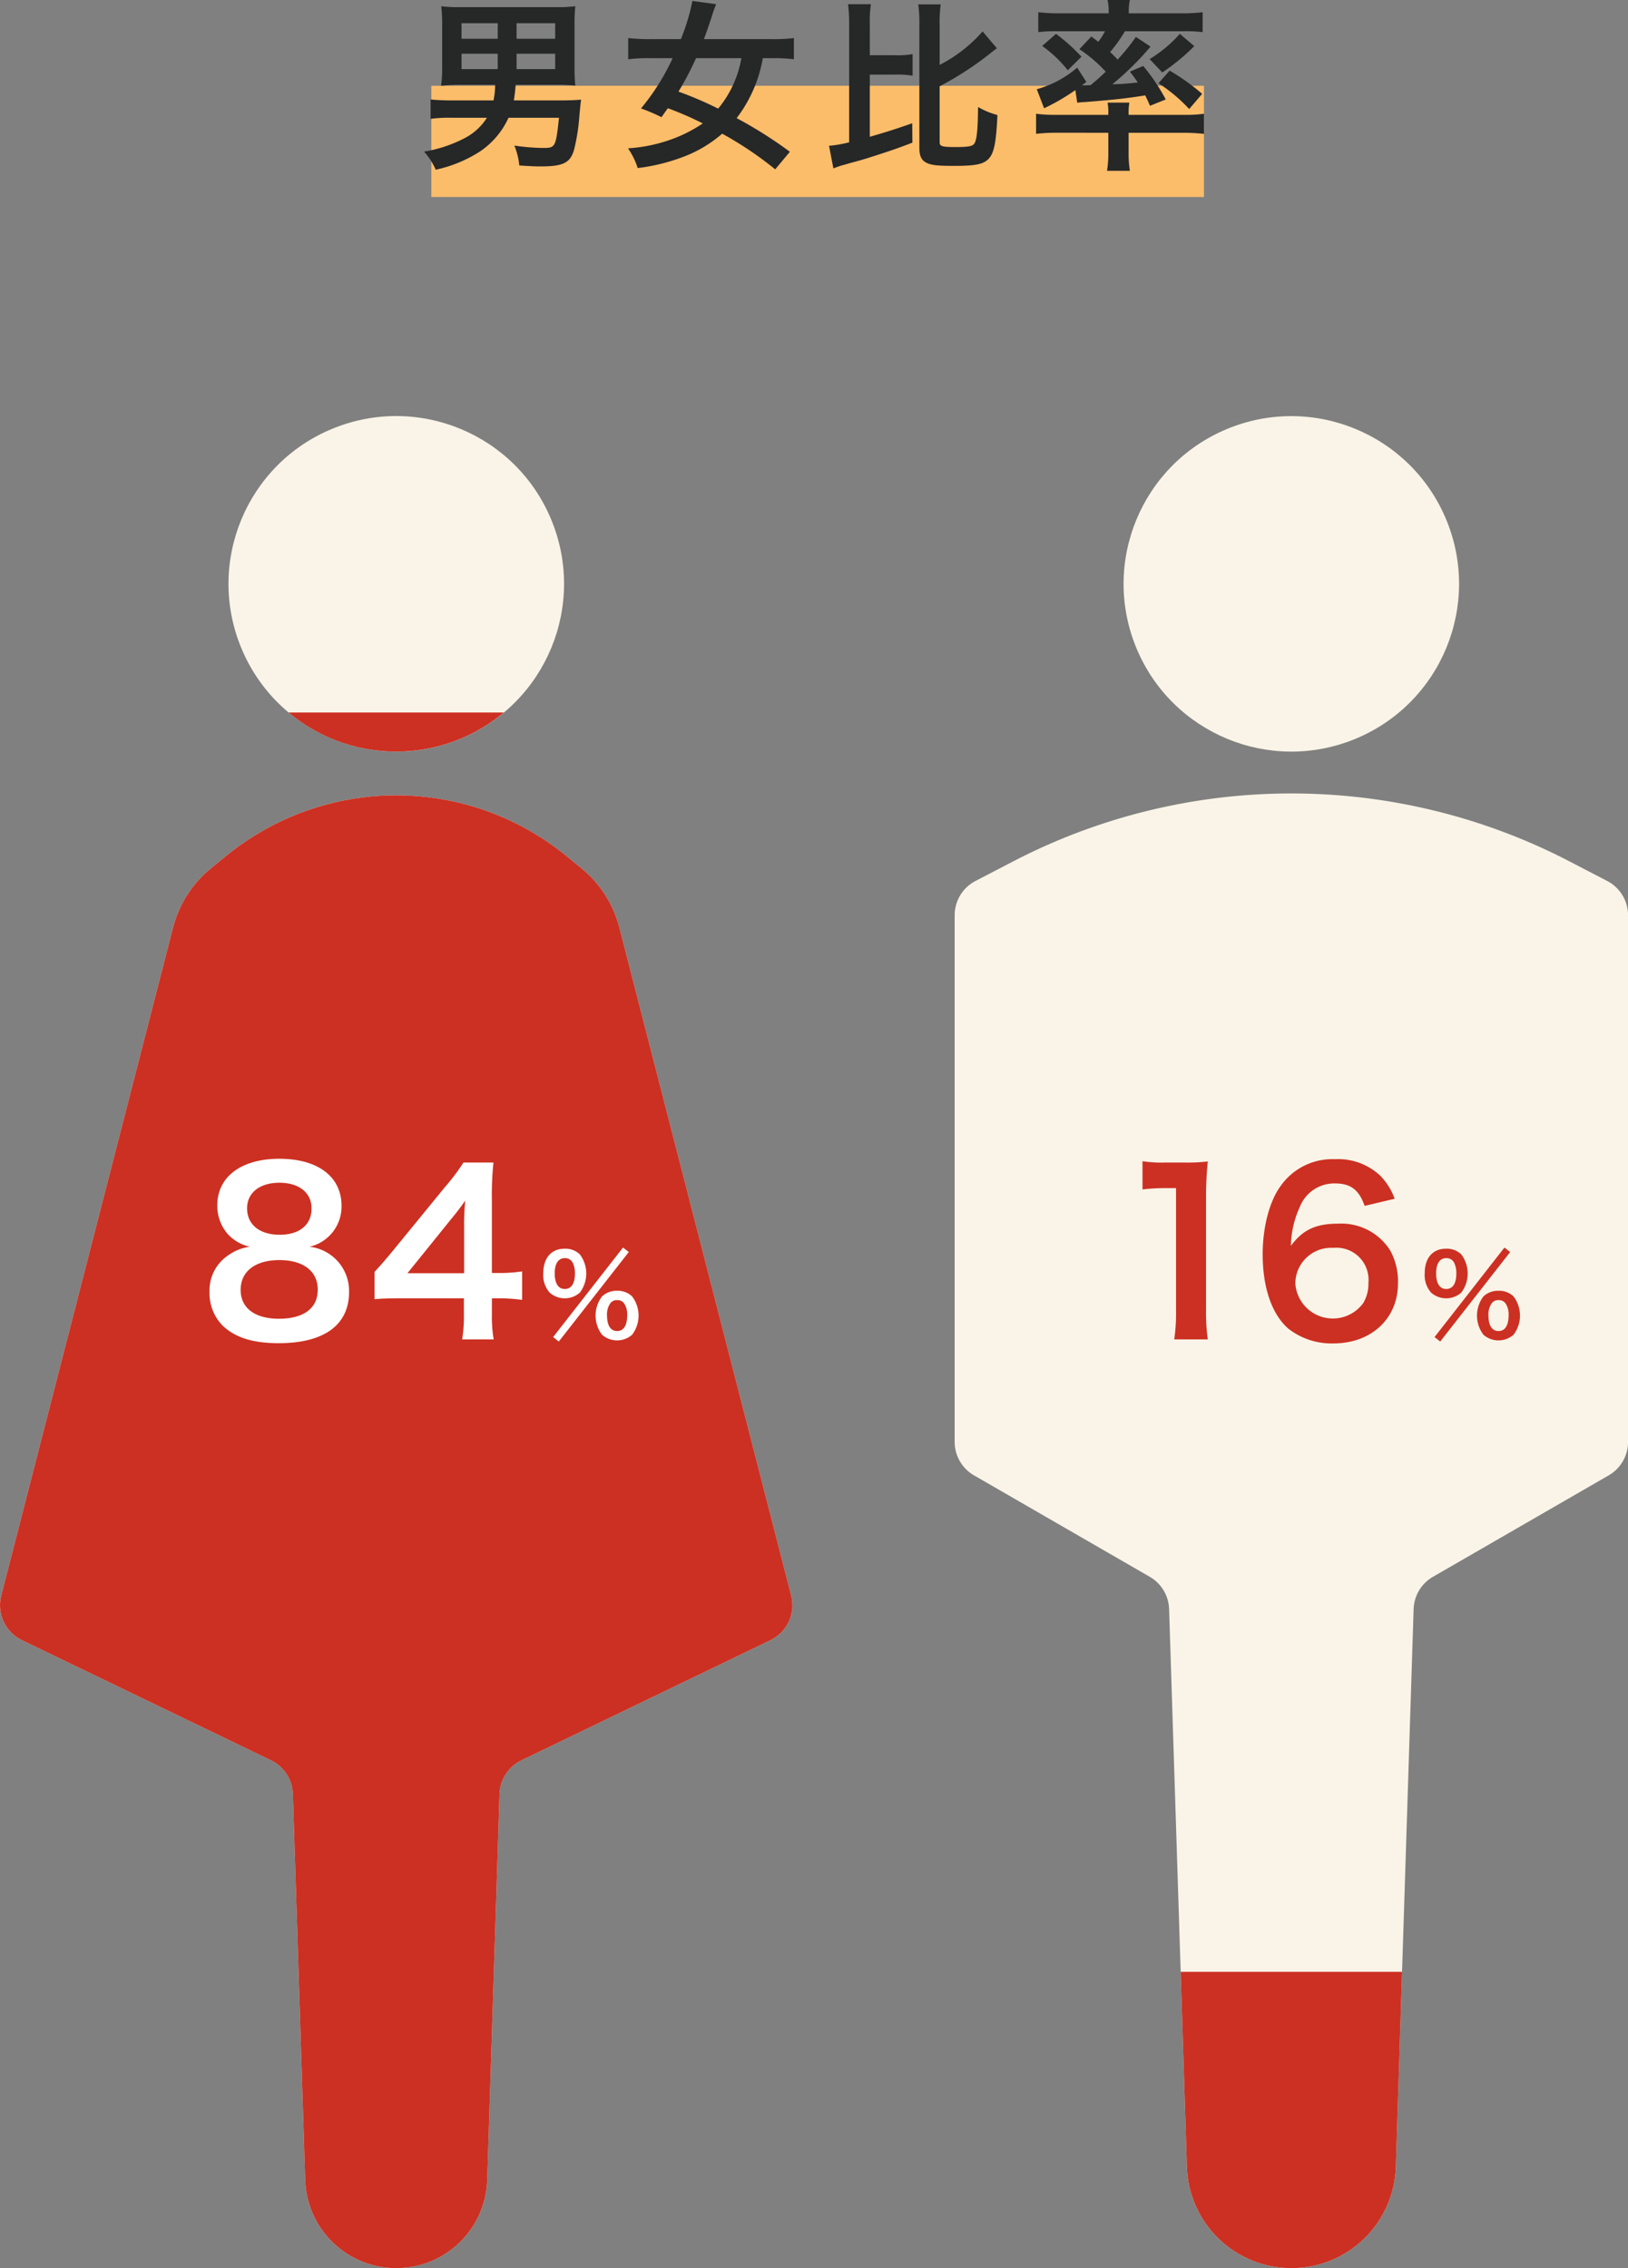 <svg xmlns="http://www.w3.org/2000/svg" xmlns:xlink="http://www.w3.org/1999/xlink" width="204.708" height="285.221" viewBox="0 0 204.708 285.221">
  <rect x="0" y="0" width="204.708" height="285.221" fill="#808080" stroke="none"/>
  <defs>
    <clipPath id="clip-path">
      <path id="パス_845" data-name="パス 845" d="M299.621,198.261a21.088,21.088,0,1,1-21.088-21.088A21.088,21.088,0,0,1,299.621,198.261ZM328.2,325.49,306.59,241.469a14.137,14.137,0,0,0-4.743-7.421l-1.911-1.562a33.819,33.819,0,0,0-42.806,0l-1.912,1.562a14.136,14.136,0,0,0-4.742,7.421L228.868,325.49a4.867,4.867,0,0,0,2.6,5.6L262.792,346.2a4.868,4.868,0,0,1,2.749,4.229l1.549,48.55a11.449,11.449,0,0,0,11.443,11.083h0a11.449,11.449,0,0,0,11.443-11.083l1.549-48.55a4.866,4.866,0,0,1,2.749-4.229L325.6,331.086A4.868,4.868,0,0,0,328.2,325.49Z" fill="none"/>
    </clipPath>
    <clipPath id="clip-path-2">
      <path id="パス_846" data-name="パス 846" d="M412.177,198.261a21.089,21.089,0,1,1-21.089-21.088A21.089,21.089,0,0,1,412.177,198.261ZM430.8,235.618l-4.737-2.46a75.869,75.869,0,0,0-69.947,0l-4.737,2.46a4.869,4.869,0,0,0-2.624,4.319v66.214a4.868,4.868,0,0,0,2.434,4.215l22.1,12.757a4.869,4.869,0,0,1,2.431,4.06l2.238,70.156a13.141,13.141,0,0,0,13.134,12.722h0a13.142,13.142,0,0,0,13.135-12.722l2.238-70.156a4.869,4.869,0,0,1,2.431-4.06l22.1-12.757a4.867,4.867,0,0,0,2.433-4.215V239.937A4.868,4.868,0,0,0,430.8,235.618Z" fill="none"/>
    </clipPath>
  </defs>
  <g id="グループ_2216" data-name="グループ 2216" transform="translate(-228.714 -124.84)">
    <rect id="長方形_2389" data-name="長方形 2389" width="97.148" height="13.987" transform="translate(282.954 135.625)" fill="#fcbd6a"/>
    <g id="グループ_2055" data-name="グループ 2055">
      <g id="グループ_2046" data-name="グループ 2046">
        <circle id="楕円形_32" data-name="楕円形 32" cx="21.088" cy="21.088" r="21.088" transform="translate(363.535 186.848) rotate(-22.5)" fill="#f9f4e7"/>
        <path id="パス_843" data-name="パス 843" d="M430.8,235.618l-4.737-2.46a75.869,75.869,0,0,0-69.947,0l-4.737,2.46a4.869,4.869,0,0,0-2.624,4.319v66.214a4.868,4.868,0,0,0,2.434,4.215l22.1,12.757a4.869,4.869,0,0,1,2.431,4.06l2.238,70.156a13.141,13.141,0,0,0,13.134,12.722h0a13.142,13.142,0,0,0,13.135-12.722l2.238-70.156a4.869,4.869,0,0,1,2.431-4.06l22.1-12.757a4.867,4.867,0,0,0,2.433-4.215V239.937A4.868,4.868,0,0,0,430.8,235.618Z" fill="#f9f4e7"/>
      </g>
      <g id="グループ_2047" data-name="グループ 2047">
        <circle id="楕円形_33" data-name="楕円形 33" cx="21.088" cy="21.088" r="21.088" transform="matrix(0.924, -0.383, 0.383, 0.924, 250.98, 186.848)" fill="#f9f4e7"/>
        <path id="パス_844" data-name="パス 844" d="M328.2,325.49,306.59,241.469a14.137,14.137,0,0,0-4.743-7.421l-1.911-1.562a33.819,33.819,0,0,0-42.806,0l-1.912,1.562a14.136,14.136,0,0,0-4.742,7.421L228.868,325.49a4.867,4.867,0,0,0,2.6,5.6L262.792,346.2a4.868,4.868,0,0,1,2.749,4.229l1.549,48.55a11.449,11.449,0,0,0,11.443,11.083h0a11.449,11.449,0,0,0,11.443-11.083l1.549-48.55a4.866,4.866,0,0,1,2.749-4.229L325.6,331.086A4.868,4.868,0,0,0,328.2,325.49Z" fill="#f9f4e7"/>
      </g>
      <g id="グループ_2049" data-name="グループ 2049">
        <g id="グループ_2048" data-name="グループ 2048" clip-path="url(#clip-path)">
          <rect id="長方形_2393" data-name="長方形 2393" width="232.888" height="195.626" transform="translate(101.546 214.435)" fill="#cc3022"/>
        </g>
      </g>
      <g id="グループ_2051" data-name="グループ 2051">
        <g id="グループ_2050" data-name="グループ 2050" clip-path="url(#clip-path-2)">
          <rect id="長方形_2394" data-name="長方形 2394" width="232.888" height="37.262" transform="translate(347.027 372.799)" fill="#cc3022"/>
        </g>
      </g>
      <g id="グループ_2053" data-name="グループ 2053">
        <g id="グループ_2052" data-name="グループ 2052">
          <path id="パス_847" data-name="パス 847" d="M257.409,280.082a5.356,5.356,0,0,1-1.369-3.688c0-3.577,3.017-5.839,7.795-5.839,3.38,0,5.867,1.089,7.068,3.045a5.494,5.494,0,0,1,.754,2.794,5.182,5.182,0,0,1-4.023,5.224,5.6,5.6,0,0,1,4.974,5.672c0,4.163-3.13,6.454-8.857,6.454-3.241,0-5.476-.7-7.069-2.235a5.8,5.8,0,0,1-1.62-4.191,5.294,5.294,0,0,1,2.291-4.582,6.046,6.046,0,0,1,2.766-1.118A5.36,5.36,0,0,1,257.409,280.082Zm11.259,6.929c0-2.32-1.816-3.716-4.833-3.716s-4.862,1.425-4.862,3.744c0,2.291,1.788,3.631,4.806,3.631C266.908,290.67,268.668,289.357,268.668,287.011Zm-8.885-10.226c0,2.04,1.565,3.325,4.107,3.325,2.487,0,4-1.257,4-3.3,0-1.984-1.565-3.241-4.051-3.241C261.376,273.572,259.783,274.829,259.783,276.785Z" fill="#fff"/>
          <path id="パス_848" data-name="パス 848" d="M294.365,288.3a21.5,21.5,0,0,0-2.793-.2h-1.006v1.984a17.424,17.424,0,0,0,.223,3.185h-3.967a17.785,17.785,0,0,0,.224-3.241V288.1h-7.739c-1.649,0-2.543.028-3.493.112v-3.437c.95-1.033,1.257-1.4,2.236-2.57l6.621-8.1a26.674,26.674,0,0,0,2.319-3.074h3.771a39.485,39.485,0,0,0-.195,4.722v9.164h.978a18.469,18.469,0,0,0,2.821-.2Zm-7.292-9.136a31.823,31.823,0,0,1,.14-3.353c-.559.81-.893,1.258-1.9,2.487l-5.365,6.649h7.124Z" fill="#fff"/>
          <path id="パス_849" data-name="パス 849" d="M297.838,287.391a3.316,3.316,0,0,1-.81-2.415c0-1.955,1-3.114,2.709-3.114a2.6,2.6,0,0,1,1.884.712,3.986,3.986,0,0,1,0,4.817,2.868,2.868,0,0,1-3.783,0Zm9.214-5.669.727.559-8.8,11.253-.712-.558Zm-8.586,3.225c0,1.285.447,1.983,1.271,1.983s1.27-.7,1.27-1.954a3.076,3.076,0,0,0-.251-1.3,1.074,1.074,0,0,0-1.019-.628C298.927,283.049,298.466,283.733,298.466,284.947Zm5.948,7.735a3.986,3.986,0,0,1,0-4.817,2.664,2.664,0,0,1,1.9-.712,2.6,2.6,0,0,1,1.884.712,3.982,3.982,0,0,1,0,4.817,2.865,2.865,0,0,1-3.783,0Zm1.005-3.9a2.43,2.43,0,0,0-.377,1.452c0,1.284.447,1.983,1.271,1.983s1.27-.7,1.27-2.053a2.46,2.46,0,0,0-.377-1.4,1.006,1.006,0,0,0-.893-.433A.974.974,0,0,0,305.419,288.787Z" fill="#fff"/>
        </g>
      </g>
      <g id="グループ_2054" data-name="グループ 2054">
        <path id="パス_850" data-name="パス 850" d="M376.368,293.269a23.142,23.142,0,0,0,.224-3.632V274.243h-1.341a24.8,24.8,0,0,0-2.878.167v-3.548a15.507,15.507,0,0,0,2.794.167h2.57a20.3,20.3,0,0,0,2.85-.139,42.246,42.246,0,0,0-.224,4.61v14.137a23.488,23.488,0,0,0,.224,3.632Z" fill="#cc3022"/>
        <path id="パス_851" data-name="パス 851" d="M400.307,276.478c-.726-2.04-1.76-2.822-3.743-2.822a4.642,4.642,0,0,0-4.387,2.906,12.279,12.279,0,0,0-1.146,4.945c1.509-2.04,3.157-2.794,5.979-2.794a7.264,7.264,0,0,1,6.482,3.325,8.028,8.028,0,0,1,1.006,4.191c0,4.414-3.352,7.543-8.1,7.543a8.8,8.8,0,0,1-5.672-1.844c-2.068-1.788-3.241-5.141-3.241-9.36,0-3.436.866-6.733,2.291-8.633a7.936,7.936,0,0,1,6.817-3.325,7.7,7.7,0,0,1,5.728,2.124,8.073,8.073,0,0,1,1.76,2.85Zm-8.717,9.751a4.73,4.73,0,0,0,8.55,2.458,4.769,4.769,0,0,0,.642-2.542,4.034,4.034,0,0,0-4.415-4.387A4.509,4.509,0,0,0,391.59,286.229Z" fill="#cc3022"/>
        <path id="パス_852" data-name="パス 852" d="M408.668,287.391a3.32,3.32,0,0,1-.809-2.415c0-1.955,1-3.114,2.708-3.114a2.6,2.6,0,0,1,1.885.712,3.986,3.986,0,0,1,0,4.817,2.87,2.87,0,0,1-3.784,0Zm9.215-5.669.726.559-8.8,11.253-.712-.558Zm-8.587,3.225c0,1.285.447,1.983,1.271,1.983s1.27-.7,1.27-1.954a3.075,3.075,0,0,0-.251-1.3,1.073,1.073,0,0,0-1.019-.628C409.757,283.049,409.3,283.733,409.3,284.947Zm5.948,7.735a3.99,3.99,0,0,1,0-4.817,2.665,2.665,0,0,1,1.9-.712,2.606,2.606,0,0,1,1.885.712,3.986,3.986,0,0,1,0,4.817,2.867,2.867,0,0,1-3.784,0Zm1.005-3.9a2.43,2.43,0,0,0-.377,1.452c0,1.284.448,1.983,1.271,1.983s1.27-.7,1.27-2.053a2.46,2.46,0,0,0-.377-1.4,1,1,0,0,0-.893-.433A.974.974,0,0,0,416.249,288.787Z" fill="#cc3022"/>
      </g>
    </g>
    <g id="データで見るメルシの姿" style="isolation: isolate">
      <g id="グループ_2202" data-name="グループ 2202" style="isolation: isolate">
        <path id="パス_1117" data-name="パス 1117" d="M286.748,135.51a24.118,24.118,0,0,0-2.575.116,14.928,14.928,0,0,0,.138-2.3v-5.312a20.574,20.574,0,0,0-.115-2.391,16.78,16.78,0,0,0,2.391.115H298.66a16.789,16.789,0,0,0,2.391-.115,21.594,21.594,0,0,0-.092,2.391v5.312a21.436,21.436,0,0,0,.092,2.276c-.713-.068-1.425-.092-2.254-.092h-5.242c-.069.851-.115,1.242-.23,1.955H299.3c.9,0,1.587-.023,2.484-.092-.069.46-.092.713-.207,1.909a25.237,25.237,0,0,1-.667,4.345c-.483,1.7-1.357,2.139-4.231,2.139-.782,0-1.058-.022-2.667-.115a8.911,8.911,0,0,0-.621-2.506,26.116,26.116,0,0,0,3.61.3c1.541,0,1.609-.092,2-3.794h-6.346a10.234,10.234,0,0,1-3.472,4.162,16.806,16.806,0,0,1-5.68,2.368,8.535,8.535,0,0,0-1.472-2.276,16.813,16.813,0,0,0,5.036-1.656,7.252,7.252,0,0,0,2.874-2.6h-4.369a17.427,17.427,0,0,0-2.713.138V137.35a26.886,26.886,0,0,0,2.736.115h5.174a10,10,0,0,0,.207-1.955Zm0-7.749v1.954H291.3v-1.954Zm0,3.84v1.932H291.3V131.6Zm11.774-1.886v-1.954H293.67v1.954Zm0,3.818V131.6H293.67v1.932Z" fill="#262727"/>
        <path id="パス_1118" data-name="パス 1118" d="M326.19,146.134a44.541,44.541,0,0,0-6.668-4.484,16.04,16.04,0,0,1-4.967,2.943,24.184,24.184,0,0,1-5.656,1.38,9.261,9.261,0,0,0-1.219-2.483,19.542,19.542,0,0,0,5.656-1.2,17.78,17.78,0,0,0,3.749-1.931,41.275,41.275,0,0,0-4.393-1.909c-.367.506-.414.575-.8,1.127a22.666,22.666,0,0,0-2.576-1.1,28.42,28.42,0,0,0,3.979-6.324h-2.875a21.064,21.064,0,0,0-2.713.139v-2.668a22.523,22.523,0,0,0,2.713.137h3.909a25.938,25.938,0,0,0,1.449-4.805l2.989.414a14.426,14.426,0,0,0-.574,1.609c-.369,1.127-.6,1.794-.966,2.782h8.6a21.253,21.253,0,0,0,2.713-.137v2.668a21.146,21.146,0,0,0-2.644-.139h-1.265a17.213,17.213,0,0,1-3.289,7.543,53.667,53.667,0,0,1,6.692,4.23Zm-9.956-13.981a37.324,37.324,0,0,1-2.208,4.208,44.6,44.6,0,0,1,4.99,2.139,13.548,13.548,0,0,0,2.921-6.347Z" fill="#262727"/>
        <path id="パス_1119" data-name="パス 1119" d="M338.085,142.042c2.161-.622,3.288-.99,5.334-1.7l.023,2.438c-1.793.689-2.966,1.1-5.749,1.977-.758.231-.758.231-2.437.69-.3.093-.3.093-.483.139a9.658,9.658,0,0,0-1.265.436l-.551-2.851a14.706,14.706,0,0,0,2.529-.437V127.945a18.949,18.949,0,0,0-.138-2.575h2.874a15.346,15.346,0,0,0-.137,2.575v3.841h3.173a10.976,10.976,0,0,0,2.207-.139v2.714a10.991,10.991,0,0,0-2.207-.138h-3.173Zm8.783.689c0,.506.3.6,1.955.6,1.61,0,2.161-.092,2.391-.414.322-.437.46-1.771.483-4.622a9.764,9.764,0,0,0,2.438,1.011c-.161,3.427-.414,4.738-1.081,5.474-.644.713-1.633.919-4.369.919-2.161,0-2.92-.092-3.518-.413-.621-.323-.851-.874-.851-1.909V127.991a17.76,17.76,0,0,0-.138-2.6h2.828a15.793,15.793,0,0,0-.138,2.6V133a18.135,18.135,0,0,0,5.4-4.209l1.794,2.117c-.345.253-.345.253-.828.643a40.171,40.171,0,0,1-6.37,4.14Z" fill="#262727"/>
        <path id="パス_1120" data-name="パス 1120" d="M361.683,141.535a20.863,20.863,0,0,0-2.69.138v-2.529a17.556,17.556,0,0,0,2.46.138h6.623V139.1a7.057,7.057,0,0,0-.092-1.357h2.736a7.36,7.36,0,0,0-.092,1.357v.184h7.105a17.291,17.291,0,0,0,2.369-.138v2.529a23.494,23.494,0,0,0-2.69-.138h-6.784v2.552a13.18,13.18,0,0,0,.161,2.231h-2.874a13.759,13.759,0,0,0,.161-2.231v-2.552Zm4.254-12.1c.414.3.529.391.874.667a8.03,8.03,0,0,0,.851-1.334h-6.025a17.725,17.725,0,0,0-2.368.115v-2.507a21.266,21.266,0,0,0,2.713.138h6.14v-.229a7.227,7.227,0,0,0-.138-1.45h2.8a7.141,7.141,0,0,0-.138,1.426v.253H377.2a21.191,21.191,0,0,0,2.736-.138v2.507a17.884,17.884,0,0,0-2.391-.115h-7.382a18.4,18.4,0,0,1-1.862,2.621,12.33,12.33,0,0,1,.943.943,25.033,25.033,0,0,0,2.3-2.851l1.84,1.219a36.368,36.368,0,0,1-4.806,4.737,29.552,29.552,0,0,0,3.2-.231c-.322-.482-.483-.712-.989-1.356l1.679-.713a24.46,24.46,0,0,1,2.828,4.208l-1.978.8c-.3-.69-.413-.92-.6-1.311-2.277.368-3.725.529-7.427.828-.53.023-.92.069-1.127.092l-.23-1.587A26.063,26.063,0,0,1,360,138.454l-.919-2.392a13.328,13.328,0,0,0,5.082-2.713l1.149,1.793-.552.438h.254c.046,0,.666-.024.827-.024.851-.713,1.219-1.034,1.909-1.7a17.744,17.744,0,0,0-3.312-2.828ZM361.5,129.1a23.064,23.064,0,0,1,3.2,2.874l-1.724,1.7a15.675,15.675,0,0,0-3.219-3.057Zm17.384,1.54a26.123,26.123,0,0,1-4.024,3.312l-1.586-1.679a16.93,16.93,0,0,0,3.794-3.173Zm-3.1,3.082a27.066,27.066,0,0,1,4.093,2.92l-1.633,1.908a20.235,20.235,0,0,0-3.862-3.242Z" fill="#262727"/>
      </g>
    </g>
  </g>
</svg>

